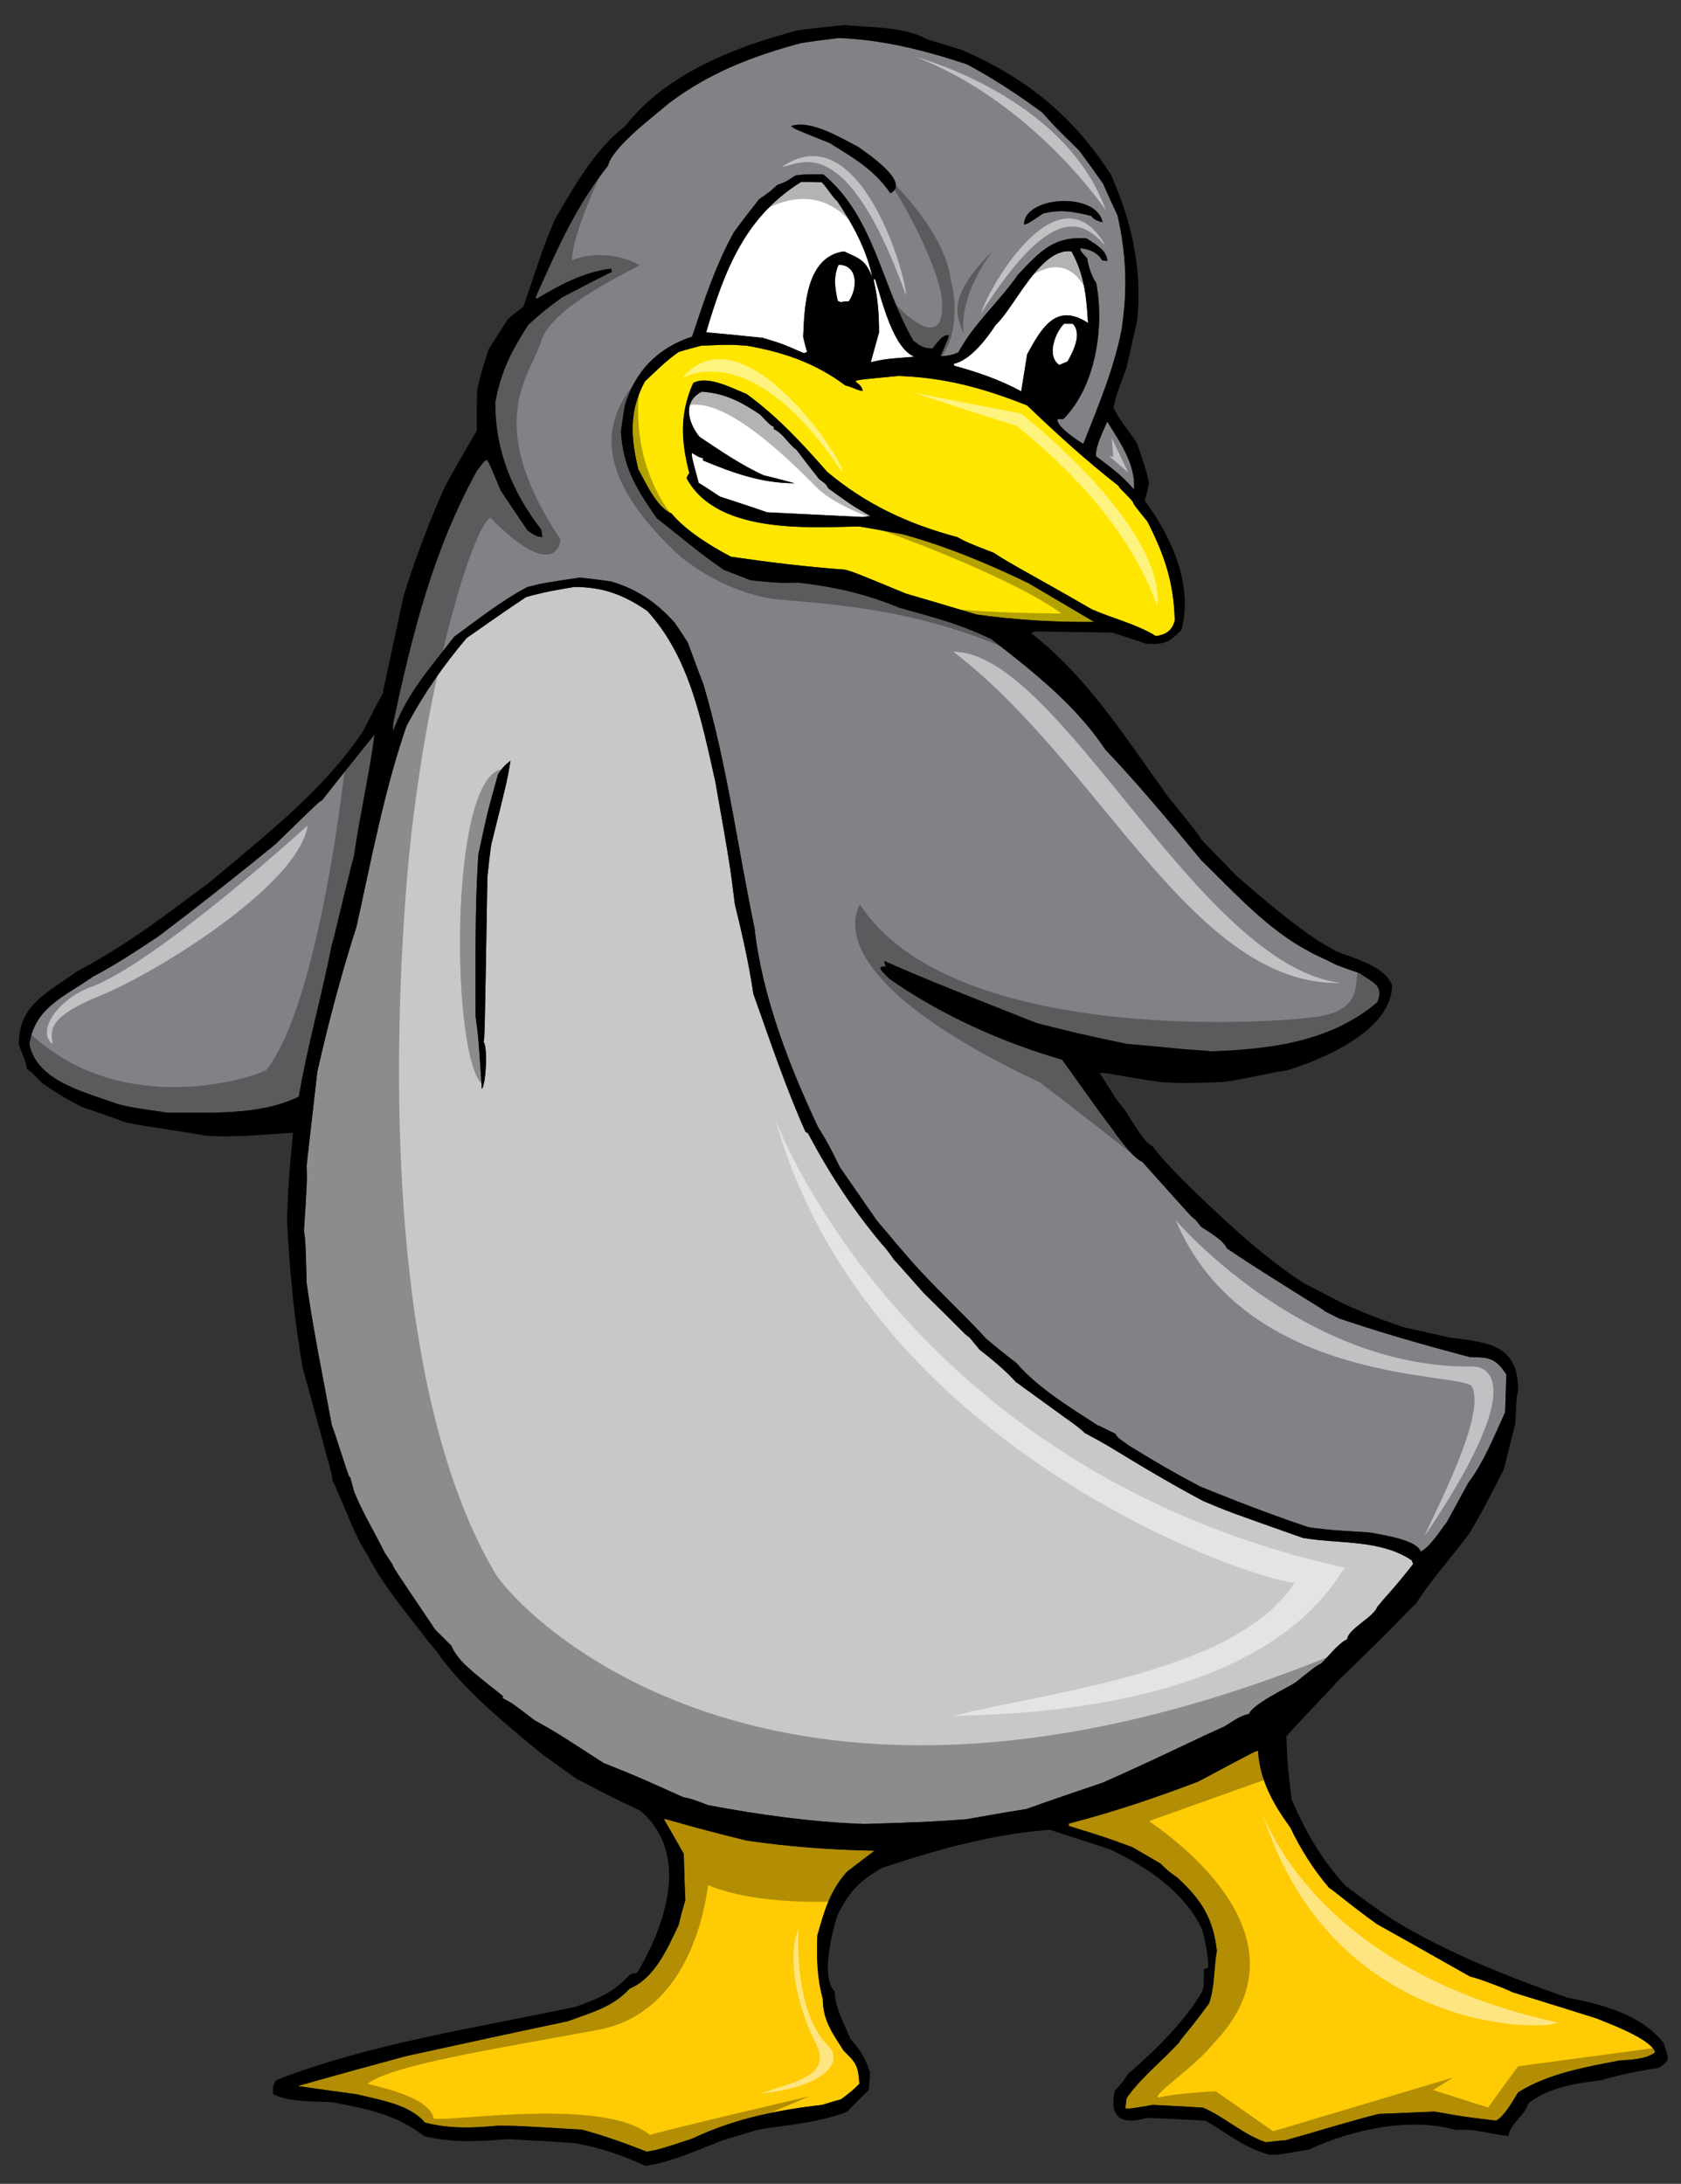 <?xml version="1.0" encoding="utf-8"?>
<!-- Generator: Adobe Illustrator 17.0.0, SVG Export Plug-In . SVG Version: 6.00 Build 0)  -->
<!DOCTYPE svg PUBLIC "-//W3C//DTD SVG 1.1//EN" "http://www.w3.org/Graphics/SVG/1.1/DTD/svg11.dtd">
<svg version="1.1" id="Layer_1" xmlns="http://www.w3.org/2000/svg" xmlns:xlink="http://www.w3.org/1999/xlink" x="0px" y="0px"
	 width="154px" height="200px" viewBox="0 0 154 200" style="enable-background:new 0 0 154 200;" xml:space="preserve">
<rect x="0" y="0" width="154" height="200" fill="#333333" stroke="none"/>
<path id="color4" style="fill:#FFCB05;" d="M68.364,168.553c3.887,0.577,7.847,0.866,11.767,0.936
	c-0.862,0.648-1.726,1.297-2.553,1.945c-1.549,1.727-2.087,3.634-2.701,5.828c-0.071,2.09-0.035,3.815,0.505,5.83
	c0,1.944,0.9,3.132,1.906,4.715c1.151,1.117,1.332,1.367,1.44,3.024c-0.648,0.647-0.648,0.647-1.692,1.438
	c-0.577,0.146-1.152,0.324-1.727,0.502c-4.175,0.472-8.133,1.299-11.912,3.098c-2.95,0.97-2.95,0.97-4.139,1.188
	c-1.945-0.76-3.923-1.477-5.939-2.018c-5.974-0.358-5.974-0.358-7.773-0.358c-2.303,0.216-4.354,0.287-6.62-0.288
	c-1.402-1.69-4.211-2.085-6.225-2.592c-1.835-0.249-3.635-0.502-5.434-0.756c3.274-0.935,6.583-1.833,9.895-2.733
	c4.93-1.081,9.897-2.16,14.864-3.204c2.123-0.792,4.138-1.297,5.65-2.986c2.303-0.938,3.49-3.708,4.498-5.83
	c0.181-0.792,0.395-1.547,0.612-2.303c-0.072-1.403-0.108-2.808-0.144-4.211c-0.612-1.081-1.225-2.162-1.837-3.203
	C61.239,166.609,62.5,167.112,68.364,168.553z M146.276,184.855c-2.589-0.826-5.181-1.619-7.737-2.41
	c-0.395-0.252-3.563-1.439-3.814-1.404c-2.879-1.618-5.721-3.239-8.565-4.82c-2.806-2.015-4.138-3.239-4.389-3.313
	c-1.476-1.761-2.555-3.455-3.563-5.539c-1.548-2.126-2.807-4.355-2.95-7.02c-0.216,0-0.216,0-5.471,2.808
	c-3.887,1.476-7.808,2.806-11.875,3.85v0.218c3.166,0.971,3.166,0.971,5.829,1.942c0.864,0.504,1.727,1.008,2.59,1.511
	c0.648,0.646,0.648,0.646,1.549,1.298c2.194,2.014,3.274,3.74,3.598,6.691c-0.286,1.585-0.18,3.349-0.72,4.822
	c-1.87,2.556-2.627,3.276-2.735,3.563c-1.584,1.728-3.49,3.202-4.821,5.11c-0.038,0.288-0.073,0.609-0.108,0.935
	c0.433,0.034,0.433,0.034,2.519-0.325c1.513,0.074,3.06,0.146,4.606,0.256c2.016,0.863,3.671,2.481,5.759,3.165
	c0.575-0.072,1.188-0.145,1.797-0.182c2.844-0.791,5.651-1.69,8.53-2.41c1.692-0.069,3.382-0.144,5.109-0.217
	c2.665,0.47,2.665,0.47,5.65,0.829c0.721-0.359,1.585-1.872,2.016-2.592c2.771-1.728,6.118-2.304,9.285-2.913
	c1.044-0.074,2.448-0.106,3.274-0.756C151.242,186.691,147.211,185.252,146.276,184.855z"/>
<path id="color3" style="fill:#C7C8CA;" d="M129.328,142.895c-2.915-1.942-6.659-1.475-9.97-2.05
	c-6.838-2.41-6.838-2.41-9.142-3.382c-3.098-1.655-8.153-4.66-11.236-6.576c0.202,0.166-1.218-1.088-1.122-0.98
	c-0.04,0.016-0.079,0.03-0.119,0.049c-0.883-0.645-2.311-1.679-4.687-3.397c-0.828-0.899-3.194-4.4-4.527-4.4
	c-0.028,0.016-0.058,0.028-0.089,0.042c-0.396-0.38-1.285-1.3-3.842-3.811c-0.864-0.971-1.69-1.906-2.518-2.842
	c-0.181,0-1.033-1.599-1.177-1.563c-0.017,0.01-0.031,0.019-0.046,0.029c-2.733-3.262-4.823-6.448-6.84-10.235
	c-0.072-0.036-0.145-0.071-0.215-0.107c-1.837-4.102-3.275-8.421-4.787-12.667c-0.396-2.735-1.044-5.542-1.692-8.205
	c-0.466-3.707-0.466-3.707-1.798-11.262c-1.26-5.543-2.337-11.336-6.224-15.584c-2.16-1.476-4.032-2.195-6.694-2.195
	c-1.511,0.251-2.988,0.504-4.429,0.937c-1.833,1.223-3.635,2.484-5.432,3.744c-2.125,2.517-3.959,5.144-5.508,8.06
	c-2.051,5.974-3.202,12.164-4.571,18.354c-1.403,4.354-2.591,8.852-3.598,13.315c-0.325,2.843-0.648,5.686-0.973,8.527
	c0.037,1.621,0.037,1.621-0.248,6.011c0.143,1.009,0.143,1.009,0.248,4.822c0.612,4.353,1.511,8.672,2.303,12.992
	c0.469,1.221,1.441,4.497,1.621,4.75c0.025-0.007,0.052-0.015,0.079-0.023c0.166,0.617,0.334,1.23,0.317,1.285
	c0.633,1.626,1.537,3.177,2.364,4.757c-0.039,0.01-0.079,0.02-0.117,0.029c0.071,0.279,1.397,2.281,4.955,7.548
	c-0.024,0.007-0.05,0.01-0.075,0.015c-0.132-0.131,0.193,0.21,0.31,0.335c0.003,0.008,0.007,0.013,0.011,0.018
	c0.001,0,0.002,0,0.004,0c0.03,0.033,0.039,0.043-0.003,0.001v-0.001c-0.024,0.005-0.052,0.01-0.078,0.014
	c0.61,1.656,4.901,4.953,6.268,6.069v0.216c0.9,0.469,0.9,0.469,2.915,2.016c1.942,1.079,1.942,1.079,6.334,3.923
	c2.987,1.189,2.987,1.189,7.306,3.131c0.864,0.144,1.475,0.433,2.266,0.72c4.751,0.901,9.465,1.547,14.289,1.729
	c5.756-0.183,5.756-0.183,9.355-0.434c1.835-0.327,3.672-0.648,5.505-0.938c2.303-0.825,4.642-1.619,6.982-2.409
	c4.681-2.051,8.998-4.21,11.156-5.146c0.719-0.433,1.439-1.008,2.266-1.151c0.288-0.863,3.384-2.337,4.248-2.878
	c1.799-1.441,1.799-1.441,2.374-1.764c0.541-0.503,1.62-1.906,2.376-2.195c0-0.899,2.447-2.051,2.734-2.949
	c1.115-1.369,1.367-1.476,3.312-3.961C129.398,143.111,129.362,143.003,129.328,142.895z M43.822,78.263
	c0.828-3.852,0.828-3.852,1.799-7.341c0.325-0.541,0.684-0.901,1.152-1.26c-0.324,1.907-0.324,1.907-1.765,7.666
	c-0.143,0.971-0.25,1.979-0.358,2.984c-0.252,14.936-0.252,14.936-0.361,15.08c0.396,0.395,0.251,3.815-0.143,4.354
	c-0.324-4.786-0.324-4.786-0.577-6.692C43.569,88.123,43.5,83.156,43.822,78.263z"/>
<path id="color2" style="fill:#FFE600;" d="M103.775,45.949c0.109,0.289,0.109,0.289,1.333,1.8c1.62,3.167,2.411,5.577,2.518,9.068
	c-0.25,0.937-0.791,1.297-1.727,1.44c-1.726-1.078-3.957-1.62-5.865-2.448c-5.148-2.985-7.377-4.102-8.997-5.182
	c-2.412-0.935-2.412-0.935-3.347-1.438c-4.462-1.188-8.35-2.988-11.911-5.975c-2.268-2.592-4.607-5.111-7.378-7.126
	c-1.188-0.467-3.563-1.763-4.895-1.008c-1.26,2.843-1.116,5.29-0.359,8.241c-0.108,0.144-0.18,0.289-0.252,0.469
	c2.736,5.074,10.906,4.534,15.798,4.425c1.333,0.216,2.665,0.468,4.031,0.721c4.03,1.114,7.737,2.664,11.48,4.463
	c2.016,1.187,4.03,2.375,6.043,3.561c-3.598,0.037-7.23-0.179-10.793-0.683c-2.161-0.648-4.319-1.293-6.443-1.907
	c-4.715-1.945-4.715-1.945-5.578-2.196c-3.491-0.252-7.018-0.683-10.472-1.188c-1.836-0.972-4.139-2.375-5.435-3.958
	c-1.368-0.542-2.374-2.844-3.059-4.066c-0.683-2.918-0.862-5.293,0.613-8.027c1.078-1.008,1.906-1.872,3.095-2.698
	c0.685-0.215,1.367-0.397,2.086-0.578c2.556-0.106,2.556-0.106,4.14,0c3.347,0.578,6.297,1.585,9.034,3.636
	c0.827,0.217,1.116,0.469,1.584,0.505c0-0.396-0.396-0.649-0.65-0.865c0.145-0.144,0.145-0.144,3.924-0.504
	c4.282,0.144,7.808,1.115,11.804,2.699c2.699,2.591,5.433,5.072,8.384,7.377C102.588,44.796,102.84,44.867,103.775,45.949z"/>
<path id="color1" style="fill:#808285;" d="M29.5,73.297c1.583-2.015,3.204-4.029,4.822-6.045
	c-0.504,3.741-1.368,7.482-1.908,11.229c-0.358,1.116-1.907,7.916-2.017,8.023c-0.898,4.642-2.229,9.251-3.021,13.927
	c-3.564,1.765-8.207,1.438-12.02,1.476c-1.511-0.252-3.059-0.395-4.57-0.791c-2.772-1.045-7.415-2.017-8.097-5.506
	c0.539-3.382,3.203-4.317,5.867-6.191c2.015-1.044,3.957-2.34,5.866-3.599c3.635-2.735,7.269-5.613,10.796-8.491
	C29.212,73.441,29.212,73.441,29.5,73.297z M100.394,41.774c1.294,0.971,2.447,1.796,3.49,3.06c0.18-2.305-1.297-4.356-2.448-6.226
	C101.04,39.578,100.394,40.73,100.394,41.774z M137.999,125.874c-0.036,1.149-0.071,2.302-0.107,3.455
	c-1.007,2.195-1.945,4.569-3.383,6.477c-0.649,1.188-1.295,2.374-1.943,3.563c-0.611,0.791-1.548,2.305-2.413,2.736
	c-0.358-1.152-3.849-1.584-4.713-1.764c-3.599-0.215-3.599-0.215-5.542-0.468c-3.346-1.116-6.692-2.41-9.968-3.743
	c-3.383-1.834-3.383-1.834-6.621-3.814c-0.341-0.309-1.979-1.185-2.593-1.744c-0.022,0.006-0.047,0.012-0.07,0.016
	c-2.554-1.653-5.542-3.453-7.521-5.756c-0.574-0.434-1.113-0.864-1.652-1.297l-1.785-1.315c0.071-0.036,0.133-0.067,0.203-0.104
	c-1.95-2.082-4.063-3.948-5.992-6.083c-0.062,0.027-0.127-0.065-0.19-0.035l-1.525-1.953c-0.72-0.358-1.294-1.628-1.834-2.239
	c-1.15-1.657-2.303-3.312-3.417-4.931c-0.971-1.98-0.971-1.98-2.015-3.708c-2.627-5.577-5.11-11.983-5.794-18.174
	c-1.546-7.413-2.518-15.006-4.677-22.31c-0.505-1.299-0.971-2.593-1.441-3.853c-0.394-0.612-0.79-1.222-1.187-1.798
	c-1.691-1.872-3.418-3.059-5.83-3.779c-0.973-0.144-1.908-0.253-2.845-0.359c-3.382,0.504-3.382,0.504-4.822,0.862
	c-2.373,1.258-4.57,2.987-6.729,4.572c-2.124,2.806-4.39,5.218-5.578,8.672v-0.756c1.729-8.097,3.634-15.798,7.665-23.104
	c0.576-0.79,0.576-0.79,0.899-1.043c0.253,0.323,0.253,0.323,1.296,2.841c0.793,1.188,1.621,2.412,2.447,3.635
	c0.432,0.324,0.864,0.613,1.369,0.613c-0.038-0.253-0.073-0.469-0.108-0.685c-2.699-3.491-4.211-7.271-4.211-11.625
	c0.503-2.84,1.477-4.713,3.023-7.123c1.441-1.294,1.441-1.294,3.096-2.517c1.51-0.793,3.022-1.585,4.569-2.341
	c-0.036-0.107-0.07-0.216-0.07-0.289c-2.482,0.289-4.752,1.513-6.838,2.771c-0.036-0.072-0.072-0.143-0.072-0.18
	c1.979-4.389,3.599-8.204,6.621-12.02c0.433-1.728,4.031-4.39,5.579-5.722c3.671-2.77,7.664-4.32,12.092-5.504
	c1.151-0.183,2.304-0.325,3.489-0.47c4.139,0.182,7.81,1.116,11.732,2.411c2.409,1.294,4.713,2.807,6.907,4.424
	c1.081,1.225,1.081,1.225,3.384,3.493c0.721,0.971,1.438,1.978,2.159,2.987c0.434,0.97,0.864,1.943,1.334,2.915
	c0.827,3.671,0.934,6.872,0.357,10.579c-0.719,3.6-2.158,6.983-3.489,10.364c-0.433-0.251-2.483-1.584-2.375-2.267h0.54
	c2.987-2.986,3.778-8.457,3.024-12.452c-0.433-0.649-0.721-1.512-0.829-2.267c-0.574-0.612-0.574-0.612-0.649-0.937
	c0.794,0.075,1.584,0.362,2.017,1.117c0.144,0,0.288,0.035,0.469,0.07c0-1.008-1.189-1.621-1.908-2.086
	c-3.022-0.215-4.247,1.188-6.262,3.31c-1.654,2.412-4.102,4.534-5.471,7.126c-0.503,0.252-1.043,0.325-1.619,0.361
	c0-0.216,0.468-0.937,0.756-1.944c-0.719,0-1.044,0.721-1.512,1.225c-0.827,0-1.115-0.216-1.762-0.719
	c-2.916-5.039-3.563-11.337-8.244-15.224c-1.762,0-1.762,0-2.554,0.108c-0.864,0.576-0.864,0.576-1.656,0.863
	c-0.756,0.685-0.756,0.685-1.655,1.297c-0.791,1.007-1.583,2.015-2.339,3.058c-1.691,3.094-2.698,6.189-3.814,9.538
	c-3.095,1.006-5.219,3.131-6.154,6.298c-0.144,0.791-0.251,1.583-0.361,2.411c0.217,3.347,1.405,5.182,3.277,7.918
	c2.05,1.583,4.029,3.312,6.188,4.75c0.793,0.288,1.583,0.612,2.412,0.935c2.592,0.252,2.592,0.252,4.354,0.217
	c3.276,0.358,6.262,1.044,9.286,2.302c2.986,0.827,5.649,1.514,8.421,2.879c3.815,2.951,7.738,6.045,10.437,10.111
	c3.059,3.204,5.939,6.695,8.78,10.114c3.023,2.951,6.082,6.37,9.86,8.35c0,0.072,8.125,1.964,6.521,4.586
	c-0.941,1.68-3.768,3.206-9.673,4.148c-4.964,0.612-6.388,0.458-8.11,0.261c-1.799-0.18-3.601-0.358-5.396-0.503
	c-4.574-0.972-4.574-0.972-8.279-1.909c-9.716-3.85-9.716-3.85-13.964-5.686c0.036,0.144,0.073,0.324,0.145,0.503
	c-0.361,0-0.361,0-0.503,0.108c0.07,0.252,0.07,0.252,0.826,1.008c4.643,3.274,10.4,5.864,15.833,7.415
	c1.115,1.582,3.802,4.942,4.953,6.562c-0.046,0.05-0.099,0.097-0.147,0.144c0.793,0.988,2.067,2.5,2.535,2.649
	c3.149,3.519,4.145,4.63,4.541,5.027c1.076,0.497,2.957,2.278,3.234,2.926c0.252,0.107,0.359,0.359,8.888,5.649
	c0,0.003,0.002,0.006,0.002,0.009c0.068,0.029,0.146,0.064,0.166,0.056c3.959,1.331,9.19,3.175,13.219,4.221
	C136.453,124.292,137.027,124.397,137.999,125.874z M93.81,20.577c0.394-0.107,0.394-0.107,1.726-1.008
	c1.621-0.432,2.878-0.18,4.463,0.215c0.144,0.324,0.646,0.469,1.008,0.577C100.465,17.518,93.81,17.949,93.81,20.577z
	 M72.468,11.544c0.359,0.288,0.359,0.288,3.527,1.549c2.23,1.402,4.064,2.41,5.577,4.605c1.943-0.974-2.304-3.78-2.951-4.248
	C77.073,12.661,74.302,10.931,72.468,11.544z"/>
<path id="fill" style="fill:#FFFFFF;" d="M64.404,41.954v0.217c2.773,1.15,5.364,2.086,8.387,2.086
	c-0.938-0.252-1.872-0.504-2.807-0.72c-2.087-0.936-3.994-2.267-5.901-3.526c-1.044-1.296-1.585-3.238,0.215-4.141
	c2.123,0.145,3.599,0.937,5.325,2.087c0.973,1.009,0.973,1.009,1.259,1.116v0.216c0.901,0.433,1.26,1.295,2.087,1.909
	c0.684,0.9,1.367,1.797,2.088,2.698c0.611,0.432,0.611,0.432,0.826,0.827c2.196,1.584,2.196,1.584,3.886,2.556
	c-0.252,0-0.504,0.037-0.72,0.072c-2.95-0.145-5.865-0.288-8.781-0.432c-1.439-0.504-2.878-0.972-4.318-1.441
	c-0.649-0.432-1.295-0.864-1.944-1.256c-0.647-2.411-0.647-2.411-0.611-2.737C64.046,41.88,64.046,41.88,64.404,41.954z
	 M98.162,23.024c-2.844-0.395-5.184,5.109-6.944,6.73c-0.792,1.224-2.34,3.275-3.853,3.562c0,0.038,0.037,0.108,0.073,0.182
	c2.194,0.612,4.103,1.26,6.117,2.339c0.18-1.153,0.359-2.269,0.541-3.382c1.365-2.52,2.699-4.751,5.578-2.881
	C99.529,27.125,99.349,25.183,98.162,23.024z M97.479,29.645h0.793c0.899,0.9,0.035,2.556-0.469,3.457
	c-0.253,0.107-0.505,0.214-0.755,0.323C95.822,32.596,96.687,30.437,97.479,29.645z M79.772,33.172
	c0.254-0.935,0.505-1.836,0.758-2.736c0-1.726-0.109-3.166-0.504-4.859h0.143c0.61,1.837,1.62,6.298,3.599,7.091
	C81.069,32.883,81.069,32.883,79.772,33.172z M76.677,18.38c1.404,2.09,2.735,4.5,3.238,7.019c-0.611-1.547-1.077-1.692-2.59-2.375
	c-3.492,0.469-3.635,5.073-3.743,7.846c0.107,0.431,0.216,0.9,0.36,1.368c-0.109,0.034-0.216,0.071-0.288,0.107
	c-2.087-0.899-2.087-0.899-3.778-1.405c-1.728-0.179-3.455-0.36-5.184-0.503c1.692-5.723,3.564-10.58,8.71-13.782
	c0.611,0,1.225,0,1.873,0.036C75.597,16.941,76.428,18.275,76.677,18.38z M76.822,24.249c1.798,0,1.763,2.159,0.935,3.346
	c-0.252,0-0.503,0.034-0.756,0.071c-0.109-0.037-0.18-0.071-0.253-0.108C76.497,26.372,76.318,25.399,76.822,24.249z"/>
<path id="outline" d="M102.279,100.685c-0.533-0.816-1.029-1.631-1.525-2.412c0.357-0.038,0.357-0.038,3.885,0.575l1.729,0.252
	c2.016,0.11,2.016,0.11,5.649,0c2.521-0.359,4.318-0.864,5.902-1.079c3.203-0.97,9.608-3.635,9.608-7.808
	c-0.721-1.8-3.634-2.484-5.218-3.132c-0.07-0.107-1.404-0.826-1.404-0.826c-2.661-1.764-5.217-3.958-7.628-6.045
	c-1.115-1.151-2.195-2.269-3.274-3.383c-0.109-0.29-0.109-0.29-2.951-3.815c-3.924-5.398-7.306-10.902-12.597-15.042
	c0.145-0.071,0.288-0.107,0.431-0.145c2.343,0.038,4.682,0.074,7.021,0.108c1.007,0.324,2.017,0.649,3.061,1.008
	c1.726,0.108,2.086-0.072,3.273-1.26c1.082-4.174-0.935-8.528-3.348-11.805c0-0.323,0.218-0.647,0.361-1.652
	c-0.218-1.226-0.685-2.411-1.079-3.601c-0.686-1.118-1.656-2.124-2.16-3.31c0.217-1.009,0.217-1.009,1.188-3.635
	c0.323-1.438,0.645-2.879,0.972-4.319c0.503-4.643-0.506-9.14-2.411-13.387c-3.455-5.362-7.809-8.888-13.677-11.408
	c-1.078-0.323-2.122-0.647-3.166-0.971c-2.123-1.188-5.326-1.08-7.593-1.294c-1.404,0.143-2.806,0.287-4.21,0.468
	c-5.865,1.546-12.128,3.992-15.869,8.815c-2.771,2.088-4.715,5.614-6.442,8.565c-0.97,2.339-0.97,2.339-2.843,7.916
	c-0.324,0.325-0.863,0.612-1.477,1.225c-0.574,0.9-1.15,1.8-1.725,2.699c-0.721,2.27-0.721,2.27-1.044,3.743
	c-0.038,1.223-0.038,2.448-0.038,3.707c-0.972,1.654-1.942,3.348-2.879,5.037c-1.475,3.275-2.733,6.622-3.813,10.042
	c-0.648,2.986-1.297,6.009-1.944,9.034c-0.611,1.113-1.188,2.23-1.763,3.381c-3.635,5.47-8.961,9.537-13.926,13.746
	c-3.923,2.951-7.883,5.974-12.235,8.244c-2.774,2.011-5.401,3.055-5.401,6.761c0.72,1.799,0.72,1.799,0.72,2.197
	c0.469,0.323,0.469,0.323,1.44,1.332c1.907,1.259,1.907,1.259,3.597,2.158c1.366,0.47,2.735,0.935,4.103,1.441
	c2.303,0.466,5.435,0.827,7.161,1.187c2.7,0.215,5.398-0.108,8.099-0.253c-0.397,4.247-0.397,4.247-0.542,7.988
	c0.218,4.535,0.65,9.07,1.441,13.569c2.771,10.075,2.771,10.075,2.699,10.255c0.479,0.877,0.539,1.258,0.611,1.334
	c0.829,1.87,1.513,3.851,2.627,5.541c1.381,2.734,3.636,5.362,5.22,7.449c-0.036,0.034,0.527,0.629,1.079,1.33
	c2.447,3.527,6.371,6.694,9.68,9.43c1.044,0.756,2.088,1.511,3.168,2.266c1.044,0.504,1.907,1.08,5.83,2.915
	c4.606,3.923,2.338,10.437-0.289,14.863c-0.213,0.036-0.431,0.07-0.61,0.104c-1.439,1.621-2.95,2.27-5.001,2.991
	c-9.069,1.939-18.786,3.346-27.459,6.728c-0.324,0.469-0.288,0.684-0.288,1.26c1.294,0.756,4.067,0.684,5.435,0.756
	c3.204,0.609,5.865,1.117,8.457,3.132c2.736,0.611,4.822,0.467,7.629,0.252c2.016,0.105,4.031,0.215,6.082,0.359
	c2.304,0.395,4.426,1.115,6.514,2.087c2.483-0.36,4.75-1.439,7.089-2.341c1.081-0.323,2.158-0.647,3.239-0.972
	c2.663-0.433,5.649-0.646,8.168-1.655c0.648-0.682,1.295-1.33,1.98-1.978c0.036-0.54,0.073-1.082,0.108-1.586
	c-0.433-1.33-0.829-2.015-1.799-3.094c-0.54-1.333-1.44-2.916-1.44-4.354c-1.295-1.297-0.25-5.325,0.216-6.874
	c1.044-2.195,2.052-3.238,4.101-4.427c5.004-1.656,10.15-3.131,15.403-3.49c1.835,0.575,3.67,1.188,5.542,1.8
	c3.345,1.583,6.838,3.922,8.421,7.376c0.287,1.151,0.539,2.268,0.539,3.454c-0.143,0.037-0.286,0.073-0.396,0.108
	c0,1.582,0,1.582-0.143,2.052c-1.691,2.878-4.354,5.433-6.838,7.593c-0.469,0.721-0.469,0.721-1.188,1.512
	c-0.539,2.555,0.686,3.129,2.949,2.482c1.765,0.072,3.564,0.145,5.363,0.253c2.053,1.187,3.529,2.483,5.869,3.131
	c0.862,0,0.862,0,3.668-0.506c3.852-1.799,9.249-2.985,13.424-1.762c1.584-0.181,3.202,0.396,4.786,0.54
	c0.217-1.188,1.474-1.835,1.835-2.987c1.908-1.475,4.282-1.835,6.694-2.122c1.691-0.504,3.455-0.863,5.218-1.115
	c1.224-0.758,0.899-0.899,0.468-2.303c-2.087-2.627-5.651-3.525-8.818-4.141c-5.505-1.942-10.901-4.065-15.905-7.089
	c-3.418-2.302-3.958-2.878-4.426-3.167c-2.231-2.481-3.599-4.858-4.929-7.916c-0.362-3.132-0.362-3.132-0.47-5.758
	c1.834-2.086,4.175-4.389,4.642-5.002c5.721-5.508,6.944-6.983,7.196-7.09c1.406-2.267,3.386-4.391,4.967-6.55
	c1.188-2.052,1.188-2.052,3.096-5.759c0.359-1.439,0.72-2.88,1.079-4.28c0.071-1.045,0-2.016,0.252-2.989
	c0-4.209-2.663-4.389-6.298-4.858c-1.439-0.323-2.878-0.645-4.316-0.97c-1.369-0.506-2.708-0.896-5.474-2.16
	c-1.221-0.648-2.408-1.26-3.598-1.873c-2.59-1.691-4.929-3.67-7.196-5.758c0,0-5.109-4.642-6.621-6.765
	c-0.722-0.218-2.015-2.556-2.483-3.239L102.279,100.685z M105.107,47.747c1.62,3.167,2.41,5.577,2.518,9.068
	c-0.25,0.937-0.791,1.297-1.727,1.44c-1.726-1.077-3.957-1.619-5.866-2.448c-5.147-2.985-7.377-4.101-8.996-5.182
	c-2.412-0.935-2.412-0.935-3.347-1.438c-4.462-1.189-8.35-2.988-11.911-5.975c-2.267-2.591-4.606-5.111-7.378-7.126
	c-1.188-0.467-3.563-1.763-4.894-1.008c-1.26,2.843-1.115,5.29-0.359,8.241c-0.108,0.144-0.18,0.289-0.252,0.469
	c2.736,5.074,10.906,4.534,15.798,4.425c1.333,0.216,2.665,0.468,4.031,0.721c4.03,1.114,7.737,2.663,11.48,4.463
	c2.016,1.186,4.03,2.374,6.043,3.561c-3.598,0.035-7.23-0.18-10.793-0.683c-2.161-0.648-4.319-1.293-6.443-1.907
	c-4.715-1.945-4.715-1.945-5.578-2.196c-3.492-0.253-7.018-0.683-10.472-1.188c-1.836-0.972-4.14-2.376-5.435-3.958
	c-1.368-0.541-2.374-2.843-3.059-4.066c-0.683-2.917-0.864-5.292,0.613-8.027c1.078-1.008,1.906-1.872,3.095-2.698
	c0.684-0.216,1.367-0.397,2.086-0.578c2.556-0.107,2.556-0.107,4.14,0c3.347,0.578,6.297,1.585,9.034,3.636
	c0.827,0.217,1.116,0.469,1.584,0.505c0-0.395-0.397-0.649-0.649-0.865c0.145-0.144,0.145-0.144,3.923-0.504
	c4.283,0.144,7.809,1.115,11.805,2.699c2.699,2.591,5.433,5.073,8.384,7.377c0.106,0.288,0.359,0.358,1.295,1.438
	C103.884,46.235,103.884,46.235,105.107,47.747z M72.791,44.255c-0.938-0.252-1.872-0.504-2.807-0.72
	c-2.087-0.935-3.994-2.267-5.901-3.526c-1.044-1.296-1.585-3.238,0.215-4.141c2.123,0.145,3.599,0.937,5.325,2.087
	c0.973,1.009,0.973,1.009,1.259,1.116v0.216c0.901,0.433,1.26,1.295,2.087,1.909c0.684,0.899,1.367,1.796,2.088,2.698
	c0.611,0.432,0.611,0.432,0.826,0.827c2.196,1.584,2.196,1.584,3.886,2.556c-0.252,0-0.504,0.037-0.72,0.072
	c-2.95-0.145-5.865-0.288-8.781-0.432c-1.439-0.504-2.878-0.972-4.318-1.44c-0.649-0.432-1.295-0.864-1.944-1.257
	c-0.647-2.41-0.647-2.41-0.611-2.736c0.647,0.395,0.647,0.395,1.005,0.468v0.217C67.177,43.32,69.768,44.255,72.791,44.255z
	 M80.026,25.578h0.143c0.61,1.837,1.62,6.298,3.599,7.091c-2.698,0.214-2.698,0.214-3.995,0.503
	c0.254-0.935,0.505-1.836,0.758-2.736C80.529,28.71,80.421,27.272,80.026,25.578z M77.325,23.024
	c-3.492,0.469-3.635,5.073-3.743,7.846c0.107,0.431,0.216,0.9,0.36,1.368c-0.109,0.034-0.216,0.071-0.288,0.107
	c-2.087-0.899-2.087-0.899-3.778-1.405c-1.728-0.179-3.455-0.36-5.184-0.503c1.692-5.723,3.564-10.58,8.71-13.782
	c0.611,0,1.225,0,1.873,0.036c0.321,0.251,1.153,1.585,1.402,1.69c1.404,2.09,2.735,4.5,3.238,7.019
	C79.305,23.853,78.838,23.708,77.325,23.024z M77.757,27.595c-0.252,0-0.503,0.034-0.756,0.071c-0.109-0.037-0.18-0.071-0.253-0.108
	c-0.251-1.186-0.431-2.158,0.073-3.309C78.621,24.249,78.585,26.407,77.757,27.595z M94.097,32.454
	c-0.182,1.113-0.361,2.23-0.541,3.382c-2.015-1.079-3.923-1.728-6.117-2.339c-0.036-0.073-0.073-0.145-0.073-0.182
	c1.512-0.287,3.061-2.338,3.853-3.562c1.761-1.621,4.101-7.125,6.944-6.73c1.187,2.16,1.367,4.101,1.512,6.55
	C96.796,27.703,95.462,29.933,94.097,32.454z M97.803,33.101c-0.253,0.107-0.505,0.214-0.755,0.323
	c-1.226-0.828-0.361-2.987,0.431-3.779h0.793C99.17,30.545,98.306,32.201,97.803,33.101z M103.884,44.832
	c-1.044-1.261-2.197-2.086-3.49-3.059c0-1.044,0.646-2.196,1.043-3.167C102.588,40.477,104.063,42.529,103.884,44.832z
	 M122.705,120.764c3.959,1.332,7.954,2.482,11.982,3.527c1.765,0,2.339,0.105,3.311,1.583c-0.036,1.149-0.071,2.302-0.107,3.455
	c-1.007,2.195-1.945,4.569-3.383,6.477c-0.649,1.188-1.295,2.374-1.943,3.563c-0.611,0.791-1.548,2.305-2.413,2.736
	c-0.358-1.152-3.849-1.584-4.713-1.764c-3.599-0.215-3.599-0.215-5.542-0.468c-3.346-1.116-6.692-2.41-9.968-3.743
	c-3.383-1.834-3.383-1.834-6.621-3.814c-0.396-0.359-0.862-0.503-1.115-1.008l-1.482-0.731c-0.022,0.003-0.045,0.007-0.065,0.011
	c-2.554-1.653-5.542-3.453-7.521-5.756c-0.574-0.434-1.113-0.864-1.652-1.297l-1.152-0.969c-2.34-2.558-5.004-4.932-7.27-7.595
	l-0.901-1.044c0,0-1.26-1.511-1.801-2.123c-1.15-1.656-2.303-3.311-3.417-4.93c-0.971-1.98-0.971-1.98-2.015-3.708
	c-2.627-5.577-5.11-11.983-5.794-18.174c-1.546-7.413-2.518-15.006-4.677-22.31c-0.505-1.299-0.971-2.593-1.441-3.853
	c-0.394-0.612-0.79-1.222-1.187-1.798c-1.691-1.872-3.418-3.059-5.83-3.779c-0.973-0.144-1.908-0.253-2.845-0.359
	c-3.382,0.504-3.382,0.504-4.822,0.862c-2.373,1.258-4.57,2.987-6.729,4.572c-2.124,2.806-4.39,5.218-5.578,8.672v-0.756
	c1.729-8.097,3.634-15.798,7.665-23.104c0.576-0.79,0.576-0.79,0.899-1.043c0.253,0.323,0.253,0.323,1.296,2.841
	c0.793,1.188,1.621,2.412,2.447,3.635c0.432,0.324,0.864,0.613,1.369,0.613c-0.038-0.253-0.073-0.469-0.108-0.685
	c-2.699-3.491-4.211-7.271-4.211-11.625c0.503-2.84,1.477-4.713,3.023-7.123c1.441-1.294,1.441-1.294,3.096-2.517
	c1.51-0.793,3.022-1.585,4.569-2.341c-0.036-0.107-0.07-0.216-0.07-0.289c-2.482,0.289-4.752,1.513-6.838,2.771
	c-0.036-0.072-0.072-0.143-0.072-0.18c1.979-4.389,3.599-8.204,6.621-12.02c0.433-1.728,4.031-4.39,5.579-5.722
	c3.671-2.77,7.664-4.32,12.092-5.504c1.152-0.183,2.304-0.325,3.49-0.47c4.139,0.182,7.81,1.116,11.732,2.411
	c2.409,1.294,4.713,2.807,6.907,4.424c1.081,1.225,1.081,1.225,3.384,3.493c0.721,0.971,1.438,1.978,2.159,2.987
	c0.434,0.97,0.864,1.943,1.334,2.915c0.827,3.671,0.934,6.872,0.357,10.579c-0.719,3.6-2.158,6.983-3.489,10.364
	c-0.433-0.251-2.483-1.584-2.375-2.267h0.54c2.987-2.986,3.778-8.457,3.024-12.452c-0.433-0.649-0.721-1.512-0.829-2.267
	c-0.574-0.612-0.574-0.612-0.649-0.937c0.794,0.075,1.584,0.362,2.017,1.117c0.144,0,0.288,0.035,0.469,0.07
	c0-1.008-1.189-1.621-1.908-2.086c-3.022-0.215-4.247,1.188-6.262,3.31c-1.654,2.412-4.102,4.534-5.471,7.126
	c-0.503,0.252-1.043,0.325-1.619,0.361c0-0.216,0.468-0.937,0.756-1.944c-0.719,0-1.044,0.721-1.512,1.225
	c-0.827,0-1.115-0.216-1.762-0.719c-2.916-5.039-3.563-11.337-8.244-15.224c-1.762,0-1.762,0-2.554,0.108
	c-0.864,0.576-0.864,0.576-1.656,0.863c-0.756,0.685-0.756,0.685-1.655,1.297c-0.791,1.007-1.583,2.015-2.339,3.058
	c-1.691,3.094-2.698,6.189-3.814,9.538c-3.095,1.006-5.218,3.131-6.154,6.298c-0.144,0.791-0.251,1.583-0.361,2.411
	c0.217,3.347,1.405,5.182,3.277,7.918c2.05,1.583,4.029,3.312,6.188,4.75c0.793,0.288,1.583,0.612,2.412,0.935
	c2.592,0.252,2.592,0.252,4.354,0.217c3.276,0.358,6.262,1.044,9.286,2.302c2.986,0.827,5.649,1.514,8.421,2.879
	c3.815,2.951,7.738,6.045,10.437,10.111c3.059,3.204,5.939,6.695,8.78,10.114c3.023,2.951,6.082,6.37,9.86,8.35
	c0,0.072,1.658,0.826,1.658,0.826c0.898,0.47,0.898,0.47,2.985,1.188c1.297,0.9,2.267,1.153,1.62,2.664
	c-4.317,3.671-9.969,4.317-15.437,4.497v-0.06l-2.088-0.122c-1.8-0.18-3.601-0.358-5.396-0.503
	c-4.574-0.972-4.574-0.972-8.279-1.909c-9.716-3.85-9.716-3.85-13.964-5.686c0.036,0.144,0.073,0.324,0.145,0.503
	c-0.361,0-0.361,0-0.503,0.108c0.07,0.252,0.07,0.252,0.826,1.008c4.643,3.274,10.4,5.864,15.833,7.415
	c1.115,1.582,2.269,3.165,3.419,4.785l1.961,2.631c0.144,0.18,1.278,1.725,1.96,1.938c4.606,5.147,4.606,5.147,4.858,5.291
	l0.547,0.678c0.771,0.515,2.046,1.229,2.368,1.986c0.253,0.107,0.36,0.359,8.889,5.649c0,0.021,0.004,0.042,0.01,0.065
	L122.705,120.764z M27.376,100.431c-3.564,1.764-8.207,1.438-12.02,1.475c-1.511-0.252-3.059-0.394-4.57-0.791
	c-2.772-1.045-7.415-2.017-8.097-5.506c0.539-3.382,3.203-4.318,5.867-6.191c2.015-1.044,3.957-2.34,5.866-3.599
	c3.635-2.735,7.269-5.613,10.796-8.491c3.995-3.888,3.995-3.888,4.282-4.032c1.583-2.015,3.204-4.029,4.822-6.045
	c-0.504,3.741-1.368,7.482-1.908,11.229c-0.358,1.116-1.907,7.916-2.017,8.023C29.5,91.146,28.167,95.754,27.376,100.431z
	 M77.579,171.434c-1.549,1.727-2.087,3.634-2.701,5.828c-0.071,2.09-0.035,3.815,0.505,5.83c0,1.944,0.9,3.132,1.906,4.715
	c1.152,1.117,1.332,1.367,1.44,3.024c-0.648,0.647-0.648,0.647-1.692,1.438c-0.577,0.146-1.152,0.324-1.727,0.502
	c-4.175,0.472-8.133,1.299-11.912,3.098c-2.95,0.97-2.95,0.97-4.139,1.188c-1.945-0.76-3.923-1.477-5.939-2.018
	c-5.974-0.358-5.974-0.358-7.773-0.358c-2.303,0.216-4.354,0.287-6.62-0.288c-1.402-1.69-4.211-2.085-6.225-2.592
	c-1.835-0.249-3.635-0.502-5.434-0.756c3.274-0.935,6.583-1.833,9.895-2.733c4.93-1.081,9.897-2.16,14.864-3.204
	c2.123-0.792,4.138-1.297,5.649-2.986c2.303-0.938,3.49-3.708,4.498-5.83c0.181-0.792,0.395-1.547,0.612-2.303
	c-0.072-1.403-0.108-2.808-0.144-4.211c-0.612-1.081-1.225-2.162-1.837-3.203c0.433,0.035,1.693,0.538,7.558,1.979
	c3.887,0.577,7.847,0.866,11.767,0.936C79.269,170.138,78.405,170.785,77.579,171.434z M101.641,132.468
	c3.062,1.907,5.411,3.303,8.578,4.995c2.303,0.971,2.303,0.971,9.141,3.382c3.311,0.575,7.055,0.107,9.969,2.05
	c0.034,0.108,0.07,0.217,0.144,0.324c-1.944,2.484-2.196,2.592-3.312,3.961c-0.287,0.898-2.734,2.05-2.734,2.949
	c-0.757,0.289-1.836,1.692-2.376,2.195c-0.575,0.322-0.575,0.322-2.374,1.763c-0.864,0.542-3.96,2.016-4.248,2.88
	c-0.826,0.144-1.547,0.719-2.266,1.15c-2.159,0.936-6.476,3.096-11.156,5.145c-2.34,0.791-4.679,1.586-6.982,2.411
	c-1.833,0.288-3.67,0.609-5.505,0.937c-3.6,0.25-3.6,0.25-9.355,0.433c-4.824-0.183-9.539-0.827-14.289-1.729
	c-0.79-0.287-1.402-0.575-2.265-0.72c-4.32-1.942-4.32-1.942-7.307-3.132c-4.392-2.843-4.392-2.843-6.334-3.922
	c-2.016-1.547-2.016-1.547-2.915-2.016v-0.216c-1.367-1.116-4.067-2.914-4.678-4.57l-1.025-1.025
	c-0.163-0.162-0.325-0.325-0.488-0.485c-3.814-5.65-3.814-5.65-3.887-5.938l-0.72-1.079c-0.935-1.91-2.086-3.743-2.843-5.686
	c0,0-0.38-1.264-0.395-1.26c-0.18-0.253-1.152-3.528-1.621-4.75c-0.792-4.319-1.691-8.639-2.303-12.992
	c-0.107-3.813-0.107-3.813-0.249-4.822c0.286-4.39,0.286-4.39,0.249-6.011c0.325-2.842,0.647-5.685,0.973-8.527
	c1.007-4.463,2.195-8.96,3.598-13.315c1.369-6.189,2.519-12.38,4.571-18.354c1.548-2.917,3.383-5.542,5.508-8.06
	c1.797-1.259,3.598-2.52,5.432-3.744c1.441-0.433,2.918-0.685,4.429-0.937c2.662,0,4.533,0.719,6.694,2.195
	c3.887,4.247,4.964,10.04,6.224,15.583c1.332,7.556,1.332,7.556,1.798,11.262c0.649,2.663,1.296,5.471,1.692,8.206
	c1.511,4.246,2.951,8.564,4.787,12.667c0.07,0.036,0.144,0.071,0.215,0.107c2.088,3.922,4.247,7.198,7.126,10.58l0.937,1.188
	c0.826,0.936,1.653,1.871,2.518,2.842c3.815,3.744,3.923,3.959,4.211,4.102l0.938,1.133c1.343,1.036,2.48,2.035,3.309,2.935
	c5.975,4.319,5.975,4.319,6.296,4.678L101.641,132.468z M148.363,188.708c-3.167,0.609-6.515,1.186-9.285,2.913
	c-0.432,0.721-1.296,2.232-2.016,2.592c-2.985-0.359-2.985-0.359-5.65-0.829c-1.727,0.073-3.417,0.146-5.109,0.217
	c-2.879,0.721-5.687,1.62-8.53,2.41c-0.609,0.037-1.222,0.108-1.797,0.182c-2.088-0.684-3.743-2.302-5.759-3.165
	c-1.547-0.109-3.094-0.182-4.606-0.256c-2.086,0.359-2.086,0.359-2.519,0.325c0.035-0.325,0.07-0.646,0.108-0.934
	c1.331-1.909,3.237-3.385,4.821-5.111c0.107-0.287,0.865-1.009,2.735-3.564c0.54-1.474,0.434-3.237,0.72-4.822
	c-0.323-2.95-1.403-4.677-3.598-6.691c-0.9-0.65-0.9-0.65-1.549-1.298c-0.863-0.504-1.726-1.008-2.59-1.511
	c-2.663-0.971-2.663-0.971-5.829-1.942v-0.218c4.066-1.044,7.988-2.372,11.875-3.85c5.255-2.808,5.255-2.808,5.471-2.808
	c0.144,2.663,1.402,4.893,2.95,7.02c1.009,2.083,2.087,3.777,3.563,5.539c0.252,0.073,1.584,1.299,4.389,3.314
	c2.845,1.582,5.687,3.202,8.565,4.82c0.253-0.035,3.42,1.153,3.814,1.404c2.557,0.791,5.148,1.584,7.737,2.41
	c0.934,0.396,4.966,1.836,5.361,3.097C150.811,188.602,149.407,188.634,148.363,188.708z M46.773,69.663
	c-0.324,1.907-0.324,1.907-1.765,7.666c-0.143,0.971-0.25,1.979-0.358,2.985c-0.252,14.935-0.252,14.935-0.361,15.079
	c0.396,0.395,0.251,3.815-0.143,4.354c-0.324-4.786-0.324-4.786-0.577-6.692c0-4.932-0.069-9.899,0.252-14.792
	c0.828-3.852,0.828-3.852,1.799-7.341C45.946,70.382,46.306,70.022,46.773,69.663z M95.535,19.569
	c-1.331,0.901-1.331,0.901-1.726,1.008c0-2.628,6.655-3.059,7.195-0.216c-0.361-0.108-0.864-0.253-1.008-0.577
	C98.413,19.389,97.155,19.137,95.535,19.569z M75.995,13.093c-3.168-1.261-3.168-1.261-3.527-1.549
	c1.834-0.613,4.605,1.117,6.153,1.907c0.648,0.468,4.896,3.274,2.951,4.248C80.06,15.503,78.226,14.495,75.995,13.093z"/>
<path id="shadow" style="opacity:0.3;" d="M69.111,19.868c0.458-1.222,3.434-3.509,5.264-3.586c1.755,0.077,3.663,3.128,5.34,6.942
	C76.436,15.748,70.79,18.494,69.111,19.868z M100.01,27.801c-0.305-1.602-1.145-4.958-2.137-5.264
	c-0.839,0.305-3.891,1.221-4.425,3.434C93.352,26.371,97.797,21.317,100.01,27.801z M57.668,37.033l-0.085,0.427
	c0.263-0.725,0.617-1.478,1.077-2.259c0,0-2.119,10.145,7.445,16.105l5.982,1.442l4.12,0.153l2.899,0.458l8.41,3.216
	c-0.432-0.212-1.18-0.577-2.229-1.08c3.426,0.591,9.416,0.679,11.942,0.688c-4.494-3.347-17.471-8.183-18.81-8.317
	c0,0,1.093,0.055,2.676-0.021c-1.84-0.544-4.907-1.754-6.414-3.335c-8.087-8.24-10.757-7.477-11.749-7.4
	c0,0,0.458-0.839,1.145-1.832c5.646,0.306,10.757,7.858,10.757,7.858s6.305,4.292,6.399,4.702c0.247-0.013,0.506-0.029,0.772-0.048
	c8.697,2.899,19.149,9.307,19.149,9.307s-0.61,0.229-2.594,0.382c-0.04-0.066-0.089-0.132-0.141-0.2l-1.844,0.123l-5.646-0.076
	l-2.732-0.491l1.283,0.491c0,0,2.365,0.229,3.51,2.441c-9.231-4.273-18.31-4.501-21.82-4.883c-3.509-0.381-7.248-2.442-9.231-4.272
	c-9.918-9.385-4.807-14.267-2.823-16.708L57.668,37.033z M65.865,51.25c-0.049-0.019-0.1-0.04-0.153-0.06l0.043,0.034L65.865,51.25z
	 M44.316,77.925l1.755-6.332l-0.153-0.915l-0.358,0.385c0.213-0.472,0.358-0.614,0.358-0.614
	c-4.883,1.069-4.578,26.778-1.678,28.915c-0.627-10.59-0.456-17.357-0.037-21.657C44.271,77.839,44.316,77.925,44.316,77.925z
	 M151.888,187.517l-12.817,1.717l-2.745,3.776l-5.036-1.602l1.831-1.145l-16.48,4.92l-5.264-3.661c0,0-3.089,0.114-5.265,0.572
	c-0.572-0.229,3.548-2.975,5.035-4.921c8.811-9.099-2.094-17.795-5.886-20.39l11.616-4.149l0.344-4.635c0,0,0.516-3.09,6.351-7.038
	c-50.292,21.113-74.322-1.372-78.099-6.693c-9.784-16.307-9.612-45.83-8.24-63.166c1.374-17.336,5.939-32.702,7.693-33.694
	c5.798,5.951,6.535,2.321,6.382,1.94c-7.171-10.833-2.644-14.985-1.729-18.113c0.916-3.128,8.315-6.485,9.002-6.943
	c-1.908-1.144-4.578-1.144-6.18-0.458c0.077-2.899,3.357-9.384,3.357-9.384c-4.99,4.067-6.683,12.24-7.541,14.128
	c-3.09,1.716-3.948,8.925-3.948,8.925v2.575l-6.008,13.388l-3.261,12.187l-0.343,5.149c0,0-0.332,1.414-0.859,3.705
	c0.104-0.965,0.183-1.66,0.217-1.847c0.153-0.839,1.068-7.629,1.068-7.629l-3.434,4.807c0,0-2.288,21.819-7.247,28.151
	c-1.525,0.839-13.351,4.501-21.743-3.433c-0.839,1.068-0.305,3.738,3.738,5.722c3.781,1.854,16.098,3.775,21.362,2.085
	c-0.255,1.336-0.477,2.56-0.655,3.628c0,31.24,10.47,41.882,15.791,47.546c5.321,5.664,16.134,11.843,16.134,11.843
	s1.147,1.314,2.801,4.895c-0.039,1.734-0.239,4.546-1.038,6.943c-1.259,3.776-5.036,5.836-6.18,6.408
	c-1.145,0.573-17.852,4.006-17.852,4.006l-11.215,3.548l7.439,1.029l3.319,1.259l2.517,1.716l7.667,0.115l4.578,0.458l1.945,0.114
	l5.951,1.488l3.548-0.459l11.673-4.921c0,0-13.275,3.091-14.648,3.548c-4.12-3.433-17.738-1.259-19.797-1.487
	c-0.343-2.061-5.379-2.976-6.065-3.204c2.289-1.716,11.1-3.09,21.057-4.921c7.715-1.419,9.657-9.64,10.141-13.268
	c4.539,1.913,11.669,1.488,11.669,1.488l2.746-2.918l3.262-2.231l13.561-2.574l2.817,1.592c-0.047,0.021-0.091,0.038-0.138,0.06
	c0.191,0.06,0.378,0.12,0.563,0.182l0.704,0.398l0.223-0.079c7.595,2.73,9.725,6.481,9.725,6.481l1.029,3.661l-0.343,2.289
	l-0.343,2.175l-8.011,8.354l0.344,2.06l2.517-0.343l5.035,0.572l5.723,3.089l3.089-0.571l5.036-1.374l4.119-0.801l9.612,0.457
	c0,0,1.029-1.258,2.062-2.745c1.029-1.487,12.129-3.662,12.129-3.662S152.231,187.746,151.888,187.517z M78.773,82.818
	c-1.889,3.777,2.231,9.613,16.478,16.307c3.433,2.574,10.813,8.411,10.813,8.411l-7.038-10.643l2.403,0.172l12.702,1.03l5.665-2.232
	l4.291-1.716c0,0,4.635-2.919,2.575-4.634c-1.202-0.687-2.06-0.687-2.06-0.687c-0.859,0.343,0.857,3.605-3.948,4.292
	C115.848,93.804,87.012,95.521,78.773,82.818z M80.413,15.37c-0.067-0.064-0.134-0.123-0.195-0.171
	C80.218,15.199,80.288,15.259,80.413,15.37z M86.236,26.967c0.629,5.031-2.605,2.785-4.581,0.45c1.75,4.464,3.053,5.303,3.95,4.615
	c-0.19,0.284-0.319,0.424-0.319,0.424s0,1.145,0.609,0.61c2.335-2.41,1.399-6.972,1.229-7.309
	c-0.547-4.685-5.646-9.439-6.711-10.386C82.119,16.996,85.632,23.684,86.236,26.967z M90.907,23.015
	c-3.862,3.862-3.503,5.659-2.604,7.545C87.764,27.057,90.907,23.015,90.907,23.015z"/>
<path id="highlight" style="opacity:0.5;fill:#FFFFFF;" d="M93.144,39.016c-2.442-0.763-9.461-3.052-9.461-3.052l9.843,1.908
	c0,0,13.122,10.146,12.511,17.622C105.655,54.809,103.671,47.408,93.144,39.016z M77.123,43.213
	c0.763-0.153-9.002-15.412-14.648-8.545C62.474,34.668,68.73,30.548,77.123,43.213z M101.307,19.257
	C97.568,8.806,83.912,5.219,83.912,5.219C93.907,9.11,100.315,17.808,101.307,19.257z M103.366,43.288l-1.525-3.203l0.152,1.754
	l-0.382-0.076L103.366,43.288z M89.863,28.717c6.942-10.986,9.688-8.011,11.443-6.18C97.11,15.137,90.702,26.047,89.863,28.717z
	 M82.997,27.038c0.076-1.602-4.197-16.707-11.368-11.748C73.231,15.137,77.428,11.628,82.997,27.038z M87.346,59.692
	c13.503,10.299,21.972,30.669,35.476,30.325C109.775,88.415,97.073,59.692,87.346,59.692z M4.836,95.624
	c-0.263-1.396-0.313-2.557,4.493-4.502c4.807-1.946,18.051-10.031,18.853-15.524c0,0-13.046,11.901-19.455,14.648
	C5.379,91.313,3.234,94.48,4.836,95.624z M107.716,111.76c6.407,15.22,26.32,13.847,27.121,15.22
	c1.372,2.519-3.319,11.33-4.349,13.733c9.385-13.847,6.064-15.679,4.233-15.564C119.273,125.263,107.716,111.76,107.716,111.76z
	 M115.611,165.889c0.001,0.002,0.001,0.004,0.002,0.006C115.612,165.892,115.611,165.889,115.611,165.889z M115.613,165.895
	c6.296,20.364,25.86,20.135,27.119,19.334C120.323,180.362,115.712,166.204,115.613,165.895z M73.155,176.645
	c-1.144,2.747,0,7.439,1.602,10.528c1.602,3.09-2.518,3.548-5.035,4.578c6.637-0.802,7.209-3.205,6.294-4.235
	C72.583,184.313,73.155,176.645,73.155,176.645z M87.355,157.142c29.522-0.515,34.501-12.015,35.873-13.561
	c-40.336-8.925-52.18-41.023-52.18-41.023c8.411,30.038,43.255,42.054,47.547,42.397C113.274,153.194,96.109,154.91,87.355,157.142z
	"/>
</svg>
